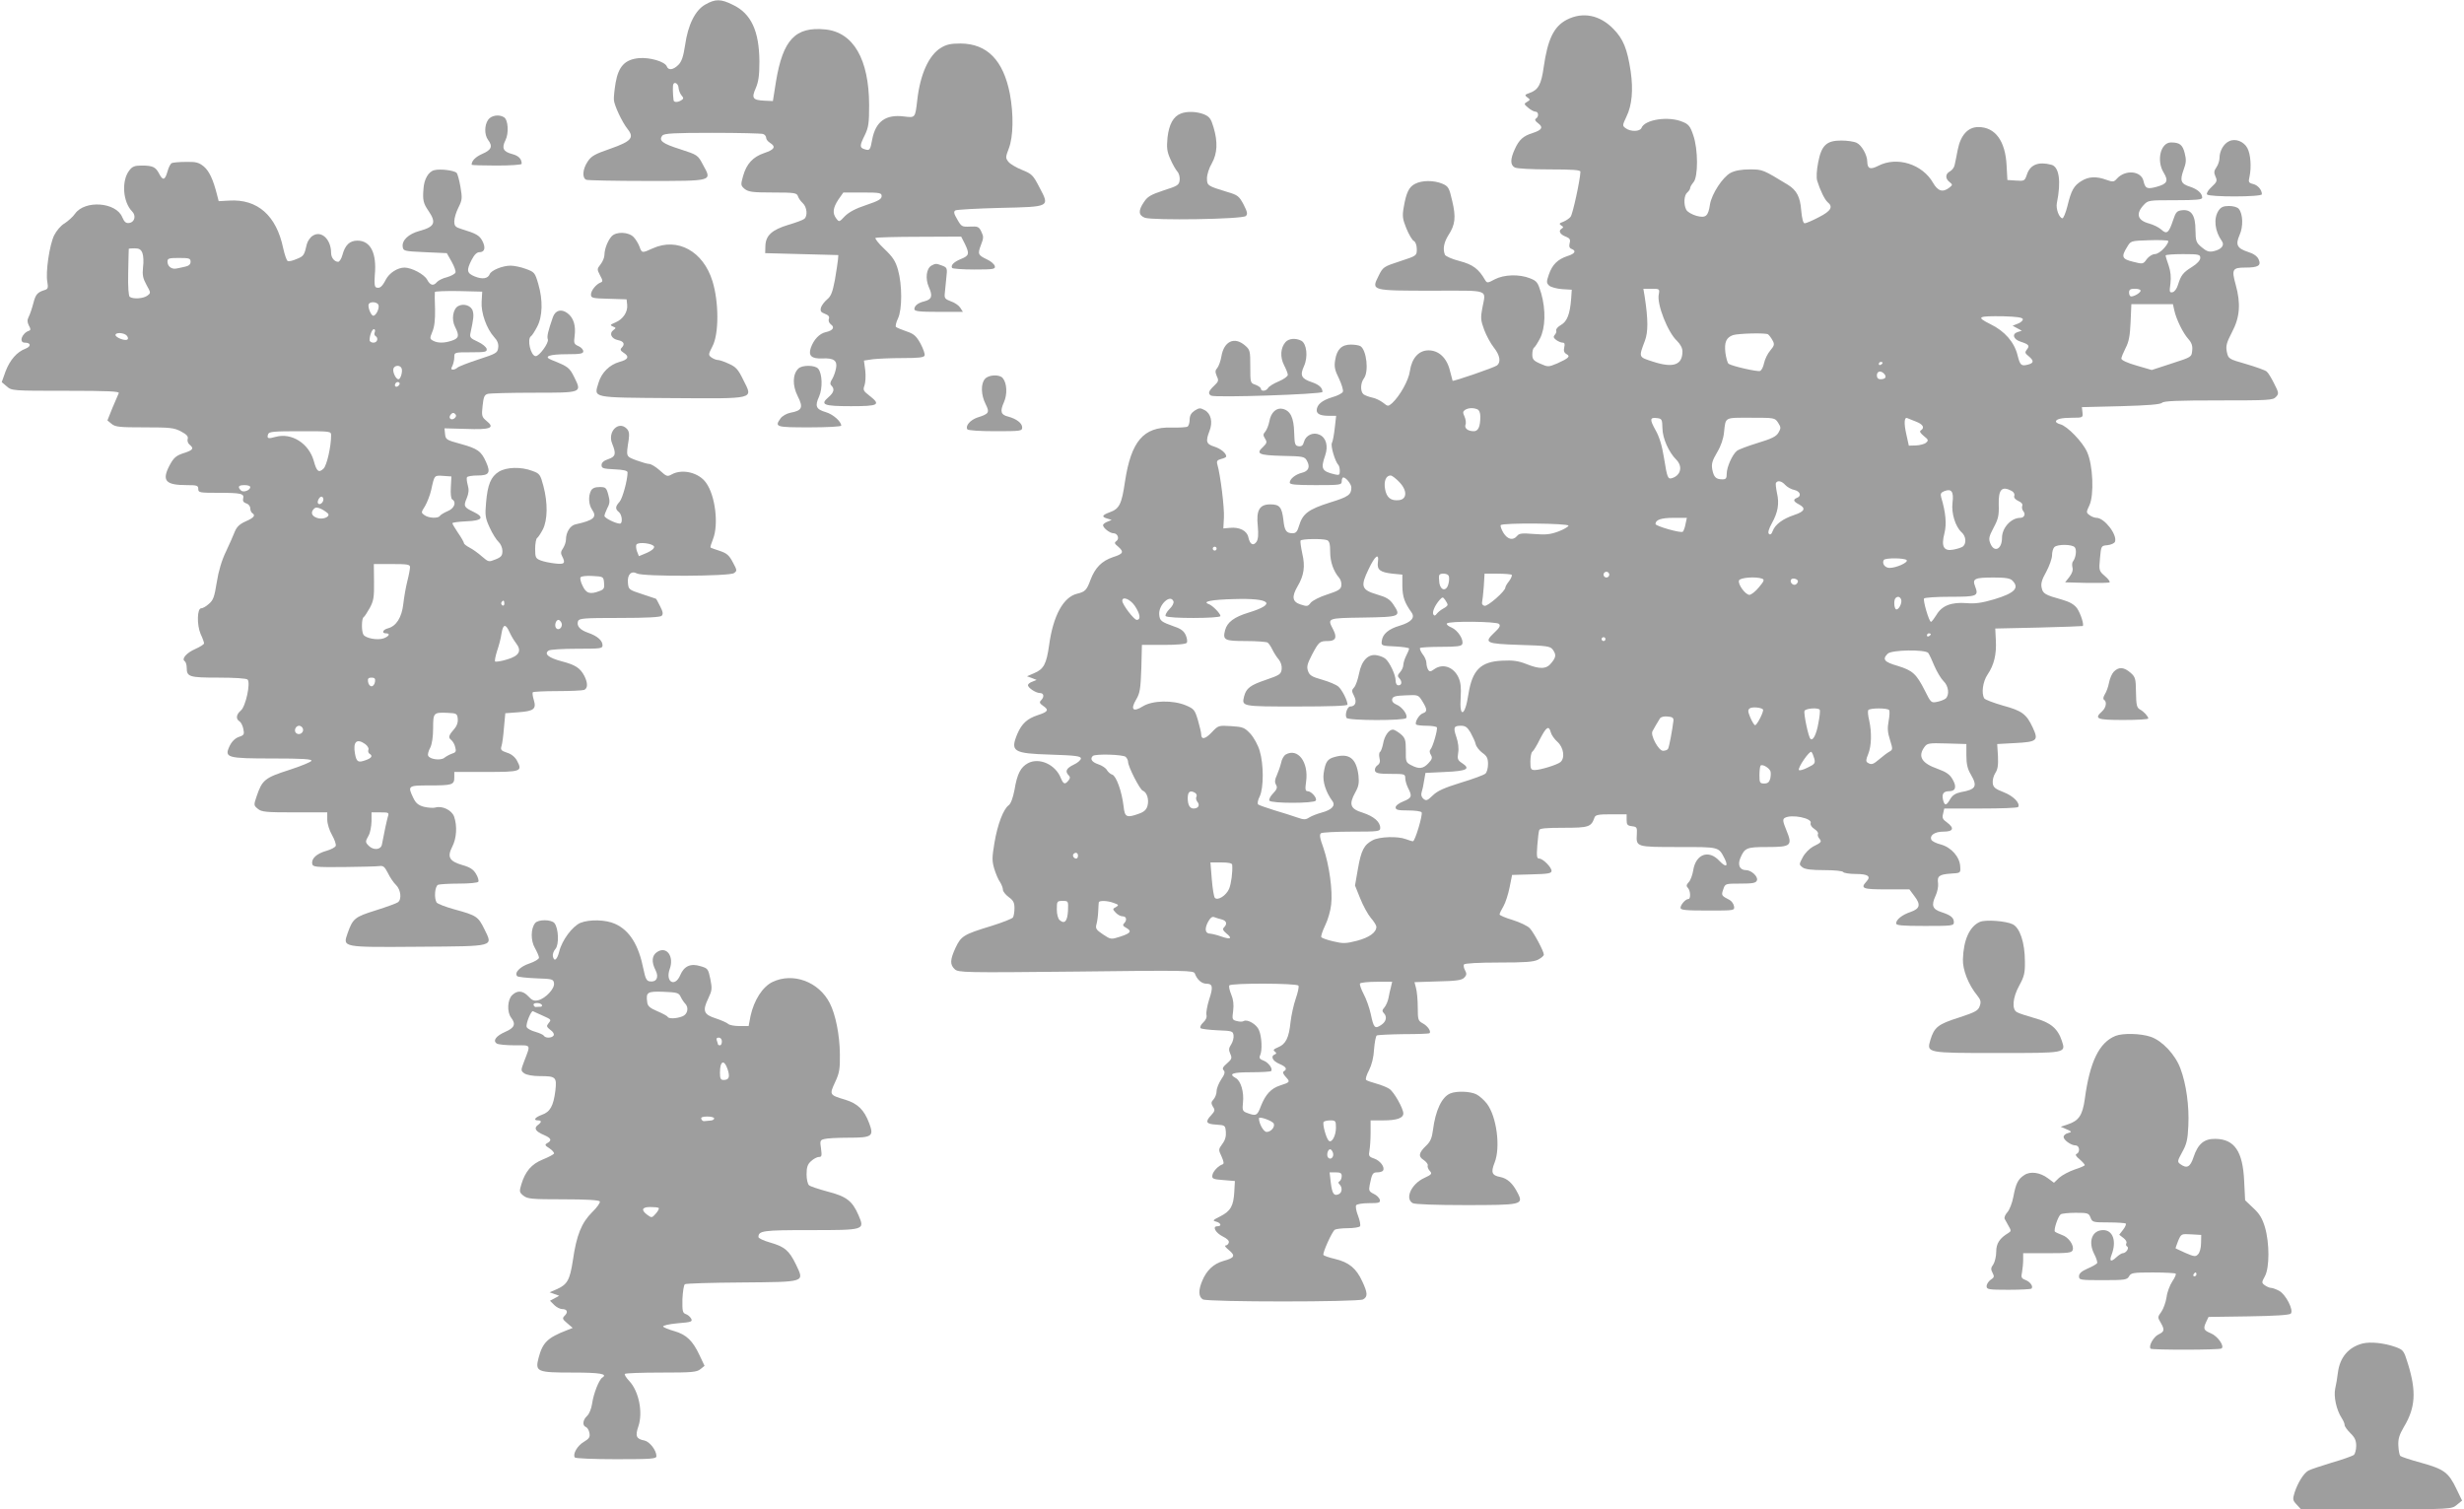 <?xml version="1.0" standalone="no"?>
<!DOCTYPE svg PUBLIC "-//W3C//DTD SVG 20010904//EN"
 "http://www.w3.org/TR/2001/REC-SVG-20010904/DTD/svg10.dtd">
<svg version="1.0" xmlns="http://www.w3.org/2000/svg"
 width="1280pt" height="784pt" viewBox="0 0 1280 784"
 preserveAspectRatio="xMidYMid meet">
<g transform="translate(0,784) scale(0.1,-0.1)"
fill="#9e9e9e" stroke="none">
<path d="M3665 7817 c-53 -29 -91 -105 -106 -211 -9 -60 -18 -86 -35 -103 -26
-26 -52 -30 -60 -8 -10 25 -88 48 -145 43 -73 -7 -106 -43 -121 -128 -6 -36
-10 -75 -9 -88 1 -28 43 -117 71 -152 36 -45 20 -64 -88 -102 -81 -28 -100
-38 -119 -67 -27 -40 -30 -86 -7 -95 9 -3 150 -6 314 -6 347 0 339 -2 293 82
-28 53 -28 53 -120 83 -92 29 -113 45 -92 71 9 11 61 14 259 14 137 0 255 -3
264 -6 9 -3 16 -12 16 -20 0 -8 9 -19 20 -26 32 -20 24 -35 -30 -53 -59 -20
-92 -56 -110 -120 -13 -46 -12 -49 9 -67 20 -15 41 -18 146 -18 112 0 124 -2
130 -19 3 -10 14 -26 25 -36 22 -20 27 -67 8 -82 -7 -6 -45 -20 -83 -31 -85
-26 -117 -55 -119 -109 l-1 -38 190 -5 190 -5 -2 -25 c-1 -14 -9 -61 -16 -105
-12 -62 -20 -84 -40 -100 -13 -11 -28 -30 -32 -42 -5 -19 -1 -25 20 -33 19 -7
25 -15 21 -26 -4 -10 1 -22 10 -29 22 -15 11 -32 -25 -40 -34 -7 -64 -39 -79
-82 -14 -41 4 -57 59 -55 60 3 80 -11 72 -51 -3 -17 -12 -43 -20 -56 -11 -17
-12 -26 -4 -34 18 -18 13 -36 -16 -61 -44 -38 -25 -46 118 -46 144 0 157 7 95
55 -31 24 -34 29 -25 53 5 14 7 49 4 77 l-7 52 47 7 c26 3 96 6 155 6 81 0
109 3 113 13 3 8 -7 35 -21 62 -23 41 -35 51 -74 64 -26 9 -50 19 -54 23 -3 4
1 24 11 44 22 47 22 174 0 252 -13 46 -27 67 -71 109 -30 28 -50 54 -46 57 5
3 107 6 227 6 l218 1 19 -37 c25 -52 23 -62 -19 -79 -39 -16 -55 -33 -47 -47
3 -4 55 -8 115 -8 100 0 110 2 107 17 -2 10 -20 26 -40 35 -48 23 -50 28 -32
76 14 35 14 44 2 68 -12 26 -18 29 -58 27 -43 -2 -46 0 -67 37 -18 30 -20 41
-10 47 6 4 111 10 231 13 264 6 260 4 205 108 -32 62 -39 69 -89 89 -30 12
-62 31 -71 42 -16 20 -16 24 2 71 23 61 25 176 5 283 -34 174 -118 260 -256
261 -52 0 -74 -5 -103 -23 -62 -38 -107 -137 -122 -271 -11 -94 -10 -92 -69
-85 -95 12 -147 -26 -165 -119 -10 -56 -13 -60 -40 -51 -26 8 -26 18 2 74 19
40 22 62 22 156 -1 238 -82 377 -227 392 -156 16 -221 -53 -257 -271 l-16
-101 -44 2 c-61 3 -68 13 -45 65 14 33 19 65 19 138 -1 159 -43 250 -138 295
-62 31 -91 31 -142 2z m-140 -434 c1 -11 7 -28 15 -38 12 -14 12 -18 -1 -26
-19 -12 -39 -11 -40 1 -4 32 -5 76 -1 83 7 15 27 0 27 -20z m1055 -562 c0 -15
-17 -25 -80 -46 -55 -18 -90 -37 -111 -58 -29 -31 -30 -31 -44 -13 -22 28 -18
56 10 99 l26 37 99 0 c92 0 100 -2 100 -19z"/>
<path d="M8140 7738 c-68 -35 -100 -101 -121 -248 -12 -87 -28 -117 -71 -132
-28 -10 -29 -12 -14 -24 16 -11 16 -13 -1 -23 -17 -10 -17 -12 6 -31 13 -11
29 -20 37 -20 17 0 19 -26 3 -36 -8 -5 -4 -13 11 -24 28 -21 21 -35 -28 -51
-49 -15 -71 -35 -93 -84 -24 -52 -24 -82 0 -95 11 -6 89 -10 180 -10 122 0
161 -3 161 -12 -1 -41 -40 -221 -51 -234 -7 -9 -24 -20 -38 -26 -21 -7 -23
-11 -11 -19 13 -8 13 -10 1 -18 -17 -11 -6 -30 25 -41 19 -8 23 -15 18 -33 -4
-17 -1 -26 10 -30 26 -10 18 -25 -21 -37 -51 -17 -79 -44 -97 -96 -13 -38 -13
-44 2 -58 10 -8 40 -16 67 -18 l50 -3 -3 -45 c-6 -81 -21 -120 -53 -138 -16
-9 -27 -22 -25 -28 3 -6 -1 -17 -7 -23 -9 -10 -7 -16 7 -27 11 -8 26 -14 34
-14 10 0 12 -7 8 -24 -4 -18 -1 -28 11 -35 23 -12 12 -22 -48 -49 -46 -19 -47
-19 -88 -1 -35 15 -41 23 -41 48 0 16 4 32 9 35 5 3 19 25 31 48 28 54 31 148
6 235 -17 56 -22 63 -57 77 -57 23 -136 20 -184 -5 -37 -20 -40 -20 -50 -4
-33 58 -64 81 -133 99 -39 10 -73 25 -76 33 -12 30 -5 64 18 101 36 55 40 94
20 178 -16 70 -20 76 -52 90 -44 18 -105 18 -141 -1 -32 -16 -46 -46 -59 -122
-8 -45 -6 -61 14 -110 13 -31 30 -61 39 -65 9 -5 15 -23 15 -43 0 -33 -1 -34
-87 -62 -86 -28 -89 -30 -112 -77 -38 -76 -38 -76 281 -76 304 0 277 10 258
-92 -9 -48 -8 -63 10 -111 11 -30 34 -72 50 -92 32 -40 38 -76 17 -93 -13 -11
-229 -85 -231 -80 -1 2 -7 26 -14 53 -16 66 -58 105 -111 105 -51 0 -87 -40
-97 -108 -6 -47 -52 -129 -92 -166 -21 -18 -22 -18 -47 2 -14 11 -40 24 -58
27 -18 4 -38 12 -44 17 -17 14 -16 58 2 82 27 35 14 148 -18 168 -7 4 -29 8
-49 8 -48 0 -73 -24 -82 -80 -6 -35 -2 -53 20 -97 14 -30 23 -60 20 -68 -3 -8
-28 -21 -57 -29 -52 -16 -78 -38 -79 -67 0 -20 20 -29 66 -29 l35 0 -7 -62
c-4 -35 -10 -70 -15 -79 -8 -15 17 -98 34 -115 4 -4 7 -18 7 -31 0 -20 -3 -23
-27 -17 -67 16 -73 29 -49 98 17 49 5 93 -30 108 -32 15 -71 -3 -80 -37 -5
-19 -12 -25 -28 -23 -19 3 -21 10 -23 71 -2 77 -19 113 -59 123 -33 8 -62 -18
-70 -65 -4 -20 -13 -43 -21 -53 -12 -13 -12 -20 -1 -37 11 -18 9 -23 -10 -42
-40 -36 -24 -44 100 -47 110 -2 116 -4 128 -27 17 -31 7 -53 -27 -61 -33 -8
-63 -32 -63 -51 0 -10 29 -13 135 -13 128 0 135 1 135 20 0 11 4 20 8 20 14 0
42 -35 42 -52 0 -38 -15 -49 -113 -79 -110 -35 -140 -57 -159 -121 -8 -28 -16
-38 -32 -38 -34 0 -43 12 -49 69 -8 67 -20 81 -68 81 -56 0 -74 -30 -65 -113
4 -46 2 -68 -7 -82 -17 -23 -34 -13 -42 24 -7 34 -46 54 -96 49 l-34 -3 3 56
c3 51 -18 221 -34 276 -5 18 -1 23 20 29 14 3 26 9 26 13 0 17 -28 40 -62 51
-42 13 -46 27 -25 81 18 46 8 90 -24 108 -24 13 -29 13 -53 -2 -18 -12 -26
-26 -26 -47 0 -16 -5 -32 -11 -36 -7 -4 -45 -6 -85 -5 -144 4 -208 -71 -240
-281 -17 -117 -29 -141 -79 -159 -41 -15 -44 -24 -12 -33 l22 -7 -22 -9 c-13
-5 -23 -13 -23 -18 0 -14 35 -42 54 -42 22 0 33 -29 15 -41 -11 -8 -10 -13 9
-28 32 -28 28 -38 -26 -55 -59 -20 -93 -55 -117 -118 -20 -54 -28 -62 -69 -72
-72 -17 -125 -114 -146 -267 -14 -99 -28 -125 -78 -146 l-37 -16 25 -9 25 -10
-22 -9 c-13 -4 -23 -13 -23 -18 0 -14 41 -41 62 -41 21 0 24 -20 6 -38 -10
-10 -7 -16 10 -28 32 -22 28 -31 -27 -49 -55 -18 -83 -44 -106 -97 -38 -92
-22 -102 174 -108 129 -4 156 -8 156 -20 0 -8 -17 -23 -37 -32 -39 -19 -47
-35 -26 -56 8 -8 8 -15 -2 -27 -18 -22 -26 -19 -40 15 -28 69 -111 106 -169
76 -39 -21 -57 -55 -71 -140 -8 -41 -19 -71 -30 -79 -27 -19 -58 -99 -74 -195
-13 -77 -13 -94 -1 -135 8 -26 21 -57 30 -69 8 -13 15 -30 15 -40 0 -9 14 -26
30 -38 24 -17 30 -29 30 -58 0 -20 -4 -42 -8 -48 -4 -6 -54 -26 -112 -44 -144
-44 -157 -52 -186 -113 -29 -63 -30 -88 -4 -112 19 -17 49 -18 630 -12 576 7
611 6 617 -10 11 -31 35 -53 60 -53 33 0 36 -17 14 -83 -10 -32 -16 -67 -14
-78 4 -13 -3 -28 -17 -41 -12 -11 -18 -24 -13 -29 4 -4 44 -9 88 -11 75 -3 80
-4 83 -26 2 -13 -4 -34 -12 -47 -13 -19 -14 -29 -5 -49 10 -22 8 -28 -17 -50
-22 -19 -26 -27 -17 -36 8 -9 5 -21 -13 -47 -13 -20 -24 -47 -24 -61 0 -14 -7
-33 -16 -43 -13 -14 -13 -20 -3 -38 12 -17 10 -23 -9 -44 -33 -35 -27 -46 26
-49 46 -3 47 -4 50 -37 2 -23 -3 -43 -18 -63 -21 -29 -21 -30 -4 -66 11 -25
13 -37 6 -40 -23 -7 -51 -37 -54 -57 -3 -18 4 -21 57 -25 l60 -5 -3 -55 c-4
-74 -19 -101 -72 -128 -40 -20 -43 -23 -22 -28 25 -7 30 -24 6 -24 -28 0 -10
-34 28 -53 24 -12 35 -23 31 -33 -3 -8 -10 -14 -17 -14 -6 -1 2 -11 18 -24 35
-29 30 -40 -28 -56 -51 -14 -88 -49 -110 -102 -22 -51 -20 -85 3 -98 27 -14
805 -14 832 0 25 14 24 34 -5 95 -30 66 -69 98 -140 115 -31 7 -59 17 -61 21
-6 9 45 122 59 131 6 4 37 8 68 8 31 0 60 5 63 10 4 6 -1 30 -10 54 -10 25
-14 49 -10 55 3 6 33 11 66 11 52 0 60 2 57 17 -2 10 -16 24 -31 31 -25 12
-27 18 -22 45 12 61 16 67 40 67 13 0 27 4 30 10 10 17 -15 51 -47 62 -27 9
-29 14 -24 41 3 16 6 58 6 93 l0 64 66 0 c70 0 104 12 104 36 0 26 -49 113
-73 128 -12 8 -42 20 -67 27 -25 7 -49 15 -53 19 -5 4 2 27 15 51 14 28 24 67
26 109 3 36 9 68 14 71 5 3 68 6 139 7 72 0 132 2 135 5 10 9 -10 38 -35 51
-24 13 -26 19 -26 83 0 37 -4 82 -9 100 l-8 31 121 4 c95 2 124 6 137 19 13
13 14 21 5 38 -7 12 -9 26 -6 31 4 6 78 10 181 10 137 0 181 3 204 15 17 9 30
20 30 26 0 17 -51 113 -73 137 -11 12 -51 31 -89 43 -37 11 -68 24 -68 29 0 5
9 24 20 42 11 19 25 63 32 98 l13 65 103 3 c83 2 102 5 102 18 0 19 -45 64
-64 64 -13 0 -14 12 -10 68 3 37 7 73 10 80 2 9 37 12 127 12 130 0 143 4 160
53 5 14 19 17 87 17 l80 0 0 -29 c0 -25 4 -30 28 -33 25 -3 27 -6 25 -42 -4
-66 -3 -66 217 -66 215 0 207 2 240 -62 20 -41 5 -45 -29 -9 -55 59 -122 34
-135 -50 -4 -24 -14 -52 -23 -61 -13 -14 -14 -21 -5 -30 14 -14 16 -58 3 -58
-15 0 -41 -30 -41 -46 0 -11 25 -14 141 -14 139 0 140 0 137 22 -2 12 -12 27
-23 33 -43 22 -44 24 -33 55 10 30 10 30 89 30 65 0 81 3 86 17 7 19 -29 53
-57 53 -32 0 -44 26 -30 61 23 55 33 59 139 59 126 0 134 7 101 87 -19 46 -20
57 -9 64 34 21 145 -1 135 -27 -3 -8 5 -21 19 -30 14 -9 22 -20 19 -26 -3 -5
0 -16 7 -24 14 -17 11 -20 -33 -42 -18 -10 -42 -34 -53 -55 -20 -38 -20 -38
-1 -53 14 -10 47 -14 112 -14 51 0 96 -4 99 -10 3 -5 33 -10 65 -10 64 0 81
-12 56 -39 -33 -36 -21 -41 103 -41 l120 0 26 -35 c34 -44 29 -65 -19 -82 -45
-15 -76 -40 -76 -60 0 -10 31 -13 150 -13 140 0 150 1 150 19 0 24 -16 37 -65
53 -47 15 -53 35 -30 85 9 19 15 48 13 64 -6 38 6 47 67 51 50 3 50 3 48 36
-2 50 -46 100 -100 115 -25 6 -48 18 -50 25 -10 23 18 42 63 42 52 0 58 18 18
48 -22 15 -26 24 -20 45 l6 27 190 0 c104 0 191 3 194 8 12 20 -26 58 -76 77
-44 17 -54 26 -56 47 -2 15 4 38 13 52 13 19 16 42 14 88 l-4 63 92 5 c116 6
124 13 93 80 -33 71 -56 88 -156 115 -48 14 -91 30 -96 37 -16 26 -8 87 17
124 34 50 47 105 43 178 l-3 61 225 5 c124 3 227 7 229 8 9 5 -11 66 -29 92
-15 20 -37 33 -78 45 -87 24 -100 31 -106 62 -5 21 1 43 24 83 16 30 30 69 30
86 0 16 5 35 12 42 16 16 93 15 106 -1 11 -13 6 -53 -9 -73 -5 -5 -6 -20 -3
-32 4 -13 -2 -31 -16 -49 l-22 -28 112 -3 c62 -1 115 0 119 3 3 4 -8 19 -25
33 -30 26 -31 29 -25 92 6 65 6 65 39 68 18 2 36 10 39 18 13 36 -55 124 -96
124 -9 0 -26 6 -36 14 -18 13 -18 15 -1 51 25 53 19 209 -12 277 -22 51 -103
135 -139 144 -13 3 -23 10 -23 14 0 13 29 20 86 20 54 0 55 1 52 28 l-3 27
202 5 c143 4 206 9 215 18 9 9 82 12 293 12 260 0 283 1 298 18 16 17 15 22
-9 69 -14 28 -31 57 -39 63 -8 7 -56 24 -107 39 -91 26 -92 27 -100 63 -6 31
-2 47 27 103 41 77 46 149 19 246 -22 79 -17 89 48 89 69 0 86 10 71 43 -7 16
-27 30 -54 38 -58 19 -67 37 -45 88 20 43 18 110 -4 136 -7 9 -29 15 -51 15
-29 0 -42 -6 -54 -24 -27 -41 -20 -106 17 -158 16 -22 -2 -44 -43 -53 -23 -5
-36 -1 -61 20 -30 25 -32 32 -33 90 0 76 -21 108 -69 103 -27 -3 -33 -9 -47
-51 -22 -67 -33 -76 -61 -50 -13 12 -42 26 -64 32 -60 16 -70 50 -29 95 24 26
25 26 165 26 109 0 140 3 140 13 0 23 -24 44 -63 57 -48 15 -54 31 -34 87 14
37 15 53 6 88 -11 43 -26 55 -71 55 -54 0 -77 -94 -38 -157 26 -43 18 -58 -35
-73 -51 -14 -61 -10 -70 30 -12 53 -95 60 -138 12 -16 -18 -21 -18 -55 -6 -52
19 -92 17 -129 -6 -39 -24 -53 -47 -73 -130 -9 -36 -21 -64 -26 -64 -17 2 -35
49 -29 79 23 113 12 188 -28 199 -67 18 -110 1 -127 -49 -12 -35 -13 -36 -57
-33 l-45 3 -4 73 c-6 130 -59 202 -147 202 -54 0 -92 -42 -107 -118 -6 -31
-13 -67 -16 -79 -2 -12 -13 -27 -24 -33 -25 -13 -26 -38 -2 -56 16 -13 16 -15
-2 -29 -34 -26 -59 -18 -84 25 -55 97 -187 139 -284 89 -43 -22 -57 -16 -58
22 0 34 -30 86 -55 97 -14 7 -50 12 -80 12 -77 0 -103 -25 -120 -114 -8 -40
-10 -79 -5 -95 15 -49 39 -98 54 -111 30 -24 18 -46 -45 -78 -34 -18 -67 -32
-74 -32 -8 0 -14 24 -18 66 -5 71 -24 106 -69 134 -130 79 -131 80 -198 80
-44 0 -77 -6 -100 -18 -41 -22 -98 -109 -107 -164 -9 -62 -22 -72 -71 -59 -23
7 -46 20 -52 31 -15 28 -12 76 5 90 8 7 15 17 15 23 0 6 8 19 17 30 25 27 25
172 -1 245 -15 45 -24 57 -55 69 -72 31 -197 13 -214 -32 -8 -19 -57 -20 -82
-1 -18 13 -17 15 4 60 29 59 36 140 22 236 -18 117 -38 167 -90 220 -70 72
-158 90 -241 48z m3103 -1186 c-15 -18 -37 -32 -49 -32 -13 0 -31 -12 -42 -26
-18 -26 -20 -27 -70 -14 -59 14 -64 26 -32 77 19 32 19 32 112 35 51 2 97 0
101 -3 4 -3 -5 -20 -20 -37z m187 -52 c0 -12 -16 -30 -42 -46 -48 -30 -58 -43
-74 -94 -6 -20 -18 -36 -28 -38 -16 -3 -17 2 -11 45 4 34 1 63 -9 93 -9 25
-16 48 -16 53 0 4 41 7 90 7 83 0 90 -2 90 -20z m-2813 -189 c-11 -51 47 -198
95 -242 17 -17 28 -37 28 -54 0 -71 -47 -88 -152 -54 -77 25 -76 21 -43 109
17 45 17 111 -1 228 l-7 42 43 0 c41 0 42 -1 37 -29z m2503 19 c0 -10 -32 -30
-49 -30 -6 0 -11 9 -11 20 0 16 7 20 30 20 17 0 30 -4 30 -10z m175 -102 c10
-46 45 -118 73 -149 17 -19 23 -36 20 -60 -3 -34 -4 -34 -106 -67 l-104 -34
-79 23 c-46 13 -79 28 -79 36 0 7 10 31 22 55 17 32 23 64 26 135 l4 93 108 0
108 0 7 -32z m-787 -45 c2 -7 -9 -18 -25 -24 l-28 -11 24 -13 24 -13 -22 -7
c-31 -10 -22 -38 16 -50 43 -14 48 -21 32 -41 -11 -14 -10 -19 9 -34 29 -24
28 -36 -3 -44 -35 -9 -41 -4 -54 48 -17 69 -67 126 -141 162 -76 38 -68 43 69
41 65 -2 96 -6 99 -14z m-1323 -80 c6 -5 16 -18 23 -31 11 -20 10 -27 -12 -53
-14 -16 -28 -46 -32 -65 -4 -20 -13 -38 -21 -41 -13 -5 -142 24 -163 37 -6 4
-13 30 -17 58 -6 54 4 78 39 91 26 9 172 13 183 4z m595 -147 c0 -3 -4 -8 -10
-11 -5 -3 -10 -1 -10 4 0 6 5 11 10 11 6 0 10 -2 10 -4z m9 -59 c13 -16 5 -27
-21 -27 -11 0 -18 7 -18 20 0 23 22 27 39 7z m-2115 -183 c10 -4 16 -18 16
-38 0 -53 -11 -76 -34 -76 -31 0 -50 16 -43 34 4 9 1 28 -5 42 -10 21 -9 27 3
35 16 10 41 12 63 3z m962 -99 c1 -53 33 -124 72 -163 34 -34 24 -80 -20 -95
-24 -8 -27 -1 -44 105 -10 63 -24 109 -44 144 -31 56 -30 67 9 62 24 -3 26 -7
27 -53z m601 29 c15 -23 15 -29 2 -51 -11 -20 -35 -32 -108 -54 -52 -16 -100
-34 -108 -41 -24 -19 -53 -85 -53 -118 0 -25 -4 -30 -22 -30 -34 0 -45 11 -53
51 -5 29 -1 45 25 89 20 33 33 72 36 104 9 81 0 76 138 76 124 0 126 0 143
-26z m716 6 c37 -14 47 -32 25 -46 -8 -5 -2 -14 16 -29 24 -19 25 -23 11 -35
-8 -7 -32 -13 -52 -14 l-37 -1 -13 59 c-13 57 -11 91 5 84 4 -2 24 -10 45 -18z
m-2684 -314 c42 -43 41 -89 -1 -94 -43 -5 -65 13 -73 58 -7 41 5 70 29 70 7 0
27 -15 45 -34z m2005 -15 c10 -11 31 -23 47 -26 31 -7 39 -32 14 -41 -22 -9
-19 -19 10 -34 38 -20 30 -37 -24 -55 -60 -20 -99 -49 -112 -83 -6 -17 -13
-22 -20 -15 -6 6 -1 25 15 54 32 57 40 103 27 158 -5 25 -8 49 -5 53 9 14 30
9 48 -11z m869 -92 c-7 -55 15 -125 47 -154 23 -20 26 -57 8 -73 -7 -6 -29
-13 -50 -17 -51 -10 -65 16 -47 85 12 48 7 107 -17 187 -5 18 -1 25 17 32 37
14 49 -3 42 -60z m307 61 c11 -6 17 -17 14 -25 -4 -9 4 -19 20 -27 17 -7 25
-17 21 -26 -3 -8 0 -21 6 -28 13 -15 4 -34 -16 -34 -48 0 -95 -52 -95 -104 0
-60 -41 -79 -61 -28 -9 23 -7 35 17 80 24 45 29 63 27 120 -2 80 16 99 67 72z
m-1694 -172 c-3 -18 -10 -36 -14 -40 -9 -9 -142 29 -142 40 0 22 30 32 93 32
l70 0 -7 -32z m-608 -9 c-2 -6 -26 -20 -53 -30 -40 -15 -65 -18 -125 -13 -63
5 -78 4 -89 -10 -21 -25 -49 -19 -71 16 -10 17 -17 35 -14 40 8 13 356 10 352
-3z m-1254 -75 c12 -5 16 -20 16 -61 0 -52 17 -100 47 -135 8 -9 13 -27 11
-40 -2 -19 -15 -27 -73 -46 -39 -12 -77 -32 -86 -43 -15 -20 -19 -20 -53 -9
-43 14 -47 40 -15 95 33 56 40 103 24 170 -7 33 -11 63 -9 67 6 9 115 11 138
2z m-574 -44 c0 -5 -4 -10 -10 -10 -5 0 -10 5 -10 10 0 6 5 10 10 10 6 0 10
-4 10 -10z m838 -70 c-6 -40 12 -53 76 -60 l51 -5 0 -60 c1 -56 11 -85 48
-137 19 -27 -2 -50 -61 -68 -59 -17 -90 -44 -94 -80 -3 -24 -1 -25 70 -28 39
-2 72 -7 72 -11 0 -5 -7 -22 -15 -37 -8 -16 -15 -38 -15 -48 0 -11 -8 -28 -17
-38 -13 -14 -14 -21 -5 -30 17 -17 15 -38 -3 -38 -9 0 -15 9 -15 25 0 29 -31
95 -53 113 -8 7 -27 15 -44 18 -45 9 -80 -27 -93 -95 -6 -30 -17 -62 -25 -71
-14 -15 -14 -20 -1 -45 16 -31 7 -55 -20 -55 -15 0 -29 -43 -19 -59 8 -15 301
-15 310 -1 10 16 -22 59 -51 70 -16 7 -24 16 -22 28 3 14 16 18 70 20 65 3 66
3 87 -31 26 -42 26 -54 3 -62 -20 -6 -45 -49 -35 -59 4 -3 28 -6 54 -6 26 0
50 -4 53 -8 6 -10 -21 -103 -33 -115 -6 -6 -5 -17 2 -28 9 -15 7 -23 -13 -44
-27 -29 -49 -31 -89 -10 -27 14 -29 18 -28 76 0 56 -3 65 -27 86 -15 12 -33
23 -40 23 -21 0 -44 -32 -51 -73 -4 -20 -11 -40 -16 -43 -5 -3 -6 -17 -3 -31
5 -19 2 -30 -11 -39 -10 -7 -15 -20 -12 -29 5 -12 23 -15 82 -15 71 0 75 -1
75 -22 0 -13 7 -36 15 -52 22 -42 19 -51 -25 -69 -23 -9 -40 -22 -40 -31 0
-13 12 -16 64 -16 36 0 68 -4 71 -10 7 -12 -34 -150 -45 -150 -5 0 -21 5 -37
11 -42 16 -135 13 -171 -5 -46 -24 -61 -52 -78 -150 l-15 -86 27 -67 c15 -38
40 -83 55 -101 16 -18 29 -39 29 -46 0 -30 -37 -56 -101 -73 -58 -15 -73 -15
-123 -3 -31 7 -59 17 -62 22 -3 4 6 32 20 61 14 28 28 77 31 107 9 72 -10 207
-40 295 -19 52 -22 71 -12 77 7 4 78 8 160 8 137 0 147 1 147 19 0 32 -33 60
-90 79 -66 20 -74 43 -40 105 18 32 21 49 17 89 -11 88 -48 117 -123 96 -38
-10 -49 -25 -58 -86 -6 -42 11 -96 46 -144 17 -23 -4 -45 -56 -59 -22 -6 -51
-17 -64 -25 -20 -13 -28 -13 -65 0 -23 8 -76 25 -117 37 -41 13 -79 26 -84 30
-5 5 -2 23 8 42 21 45 21 166 0 236 -8 29 -30 69 -48 89 -31 33 -39 36 -100
40 -66 4 -67 4 -101 -32 -34 -36 -55 -40 -55 -10 0 8 -8 41 -17 73 -16 53 -20
59 -63 77 -67 28 -173 26 -223 -5 -51 -32 -66 -17 -35 35 20 34 23 55 27 162
l3 122 113 0 c70 0 116 4 120 11 4 5 2 23 -5 39 -9 21 -25 34 -59 45 -70 25
-76 30 -79 62 -5 50 58 110 74 69 3 -8 -6 -26 -21 -40 -14 -14 -23 -31 -20
-36 9 -14 285 -13 285 0 0 13 -41 55 -61 62 -36 13 14 23 131 26 191 6 224
-25 77 -70 -76 -23 -112 -50 -123 -92 -13 -51 -3 -56 108 -56 57 0 108 -4 113
-8 6 -4 17 -20 25 -37 8 -16 23 -40 33 -51 11 -14 17 -33 15 -50 -3 -26 -10
-31 -83 -56 -80 -27 -101 -43 -112 -85 -13 -53 -15 -53 272 -53 175 0 265 3
265 10 0 21 -28 76 -47 93 -11 10 -49 26 -84 36 -53 15 -66 22 -74 45 -8 23
-4 37 20 84 36 68 40 72 83 72 40 0 49 18 28 59 -32 61 -33 60 156 63 193 3
198 5 156 68 -18 27 -36 38 -85 52 -81 24 -87 42 -43 132 33 70 55 86 48 36z
m2747 10 c8 -12 -54 -40 -89 -40 -24 0 -41 23 -30 41 7 12 111 11 119 -1z
m-1545 -75 c0 -8 -7 -15 -15 -15 -8 0 -15 7 -15 15 0 8 7 15 15 15 8 0 15 -7
15 -15z m-835 -5 c4 -6 4 -24 0 -40 -9 -43 -41 -41 -48 3 -2 17 -3 35 0 40 6
11 41 9 48 -3z m328 4 c3 -4 -3 -18 -13 -32 -11 -13 -20 -29 -20 -34 0 -19
-92 -99 -108 -95 -10 2 -15 10 -13 18 2 8 6 44 9 82 l4 67 67 0 c37 0 71 -3
74 -6z m1301 -20 c13 -5 10 -13 -17 -45 -17 -21 -40 -39 -49 -39 -21 0 -62 56
-54 75 6 15 88 21 120 9z m186 -14 c0 -5 -5 -12 -11 -16 -14 -8 -33 11 -25 25
7 11 36 4 36 -9z m1114 4 c38 -38 12 -65 -94 -97 -65 -19 -99 -24 -145 -20
-78 6 -128 -13 -156 -62 -12 -19 -24 -35 -28 -35 -10 0 -42 110 -36 121 4 5
65 9 136 9 141 0 149 3 129 55 -15 39 -2 45 97 45 61 0 86 -4 97 -16z m-2934
-126 c0 -4 -10 -13 -22 -19 -13 -7 -28 -19 -34 -27 -8 -11 -13 -12 -18 -4 -7
12 7 46 32 75 16 17 17 17 29 1 7 -10 13 -21 13 -26z m2356 28 c7 -18 -14 -58
-27 -51 -10 7 -12 48 -2 58 11 11 23 8 29 -7z m-3981 -33 c28 -42 33 -73 10
-73 -14 0 -75 80 -75 99 0 25 41 9 65 -26z m1892 -94 c9 -9 3 -20 -24 -45 -56
-53 -46 -58 131 -64 141 -4 159 -7 172 -24 19 -27 18 -39 -7 -70 -25 -32 -59
-34 -131 -5 -41 16 -69 20 -125 17 -112 -5 -155 -49 -175 -175 -17 -115 -48
-126 -40 -15 3 52 0 78 -12 104 -26 54 -81 73 -125 42 -19 -14 -25 -14 -32 -3
-5 8 -9 24 -9 35 0 12 -9 33 -20 46 -10 14 -16 28 -13 32 3 3 53 6 110 6 80 0
105 3 109 14 9 23 -23 72 -55 86 -17 7 -28 16 -25 21 8 14 258 11 271 -2z
m2243 -53 c0 -3 -4 -8 -10 -11 -5 -3 -10 -1 -10 4 0 6 5 11 10 11 6 0 10 -2
10 -4z m-1690 -26 c0 -5 -4 -10 -10 -10 -5 0 -10 5 -10 10 0 6 5 10 10 10 6 0
10 -4 10 -10z m1677 -72 c5 -7 20 -38 32 -68 13 -30 34 -65 47 -78 27 -25 32
-73 11 -91 -8 -6 -28 -14 -45 -17 -29 -6 -32 -4 -62 57 -45 89 -64 106 -142
130 -70 20 -81 34 -52 63 20 21 196 23 211 4z m-859 -293 c8 -7 -32 -85 -41
-82 -5 1 -16 20 -25 41 -13 32 -13 39 -1 47 12 8 58 4 67 -6z m295 -2 c3 -5 0
-36 -7 -70 -10 -59 -29 -94 -41 -81 -11 10 -36 131 -31 145 6 14 72 18 79 6z
m361 -2 c3 -5 2 -30 -3 -57 -7 -36 -5 -60 7 -97 15 -48 15 -51 -2 -61 -11 -6
-34 -23 -51 -38 -35 -30 -43 -32 -63 -20 -10 7 -9 16 3 45 17 42 19 112 5 175
-6 24 -8 47 -5 53 8 12 102 12 109 0z m-1121 -56 c-6 -49 -22 -136 -28 -145
-3 -6 -15 -10 -26 -10 -23 0 -66 80 -55 101 7 14 25 44 39 67 5 8 22 12 40 10
25 -2 32 -7 30 -23z m-1054 -60 c11 -20 24 -47 27 -61 3 -13 19 -33 35 -45 23
-16 29 -28 29 -58 0 -21 -6 -44 -14 -50 -8 -7 -65 -28 -128 -47 -84 -26 -121
-42 -145 -66 -28 -27 -34 -29 -48 -18 -11 9 -14 21 -10 34 4 12 10 39 13 61
l7 40 104 5 c112 5 132 16 86 46 -23 15 -25 22 -20 54 4 22 0 53 -9 80 -18 52
-14 60 24 60 22 0 33 -8 49 -35z m417 1 c3 -13 19 -36 35 -50 32 -29 40 -84
15 -105 -17 -14 -104 -41 -133 -41 -20 0 -23 5 -23 44 0 25 5 48 10 51 6 4 24
33 40 66 33 64 46 72 56 35z m2159 -121 c0 -44 6 -70 23 -98 36 -62 27 -78
-52 -92 -28 -6 -43 -16 -55 -36 -20 -35 -29 -36 -37 -5 -8 32 2 46 32 46 33 0
40 23 17 62 -14 25 -33 38 -77 54 -83 29 -104 64 -70 112 15 21 21 23 117 20
l102 -3 0 -60z m-790 -16 c6 -23 2 -29 -34 -46 -23 -12 -43 -17 -46 -13 -7 12
56 103 65 94 5 -5 11 -21 15 -35z m-3577 9 c7 -7 12 -18 12 -25 0 -25 61 -144
76 -150 22 -8 34 -46 25 -79 -5 -19 -17 -31 -42 -40 -66 -24 -76 -20 -82 36
-9 78 -38 159 -59 166 -10 3 -22 14 -28 24 -5 10 -26 24 -45 30 -33 11 -44 28
-28 43 12 12 158 8 171 -5z m3349 -74 c3 -8 2 -25 -1 -39 -5 -18 -13 -25 -31
-25 -23 0 -25 4 -25 43 0 24 3 47 6 50 9 9 44 -11 51 -29z m-2988 -113 c7 -5
10 -14 6 -20 -4 -7 -1 -18 5 -26 15 -18 5 -35 -20 -35 -19 0 -30 19 -30 54 0
34 13 43 39 27z m-609 -326 c0 -8 -4 -15 -9 -15 -13 0 -22 16 -14 24 11 11 23
6 23 -9z m801 -47 c3 -39 -5 -97 -16 -125 -15 -35 -59 -63 -74 -47 -5 5 -12
48 -16 97 l-7 87 56 0 c38 0 56 -4 57 -12z m-853 -239 c-3 -54 -17 -71 -43
-49 -9 8 -15 30 -15 56 0 42 1 44 30 44 30 0 30 0 28 -51z m239 40 c25 -9 26
-11 10 -21 -18 -9 -18 -11 -1 -29 9 -10 25 -19 36 -19 20 0 24 -20 7 -37 -8
-8 -5 -14 10 -22 32 -18 26 -28 -28 -46 -50 -16 -50 -16 -91 11 -36 24 -40 31
-34 53 4 14 8 44 9 66 1 22 2 43 3 48 3 10 46 9 79 -4z m559 -85 c26 -7 31
-23 12 -42 -8 -8 -5 -16 13 -31 33 -26 22 -33 -26 -16 -22 8 -48 14 -58 15
-26 0 -31 24 -12 60 11 21 21 30 32 26 8 -3 26 -9 39 -12z m880 -350 c-4 -15
-10 -40 -13 -58 -3 -17 -13 -39 -21 -49 -12 -13 -13 -20 -4 -29 19 -19 14 -45
-14 -63 -32 -21 -38 -15 -53 57 -7 32 -23 78 -37 104 -13 25 -22 50 -19 55 4
5 42 9 87 9 l80 0 -6 -26z m-481 6 c4 -6 -3 -36 -14 -68 -11 -32 -23 -87 -27
-122 -8 -81 -25 -114 -64 -130 -24 -10 -28 -15 -18 -22 10 -8 10 -11 1 -15
-24 -9 -13 -34 22 -49 36 -15 44 -28 24 -39 -7 -5 -3 -15 11 -30 23 -25 22
-27 -31 -44 -46 -15 -75 -46 -99 -107 -19 -51 -25 -53 -75 -34 -20 8 -22 14
-18 53 6 54 -11 113 -38 127 -39 22 -17 30 79 30 54 0 102 3 105 6 11 11 -13
45 -40 55 -19 7 -23 13 -17 27 12 24 9 97 -6 131 -12 30 -60 58 -79 47 -6 -4
-22 -4 -36 0 -24 6 -25 9 -19 53 4 32 1 59 -10 85 -9 21 -13 42 -10 47 8 13
351 12 359 -1z m-128 -717 c7 -18 -15 -43 -37 -43 -16 0 -40 43 -40 71 0 12
72 -14 77 -28z m323 -21 c0 -43 -23 -83 -38 -67 -13 13 -33 86 -26 97 3 4 18
8 35 8 27 0 29 -3 29 -38z m-16 -129 c8 -21 -10 -41 -24 -27 -11 11 -3 44 10
44 4 0 11 -8 14 -17z m46 -122 c0 -11 -5 -23 -11 -27 -8 -4 -8 -9 0 -17 16
-16 13 -44 -6 -51 -24 -10 -33 4 -40 62 l-6 52 32 0 c24 0 31 -4 31 -19z"/>
<path d="M6678 3920 c-9 -6 -20 -25 -23 -43 -4 -17 -14 -46 -22 -64 -11 -23
-12 -37 -4 -50 8 -14 4 -24 -16 -45 -14 -14 -22 -31 -19 -37 9 -15 232 -15
241 0 9 13 -23 49 -42 49 -12 0 -14 10 -8 50 14 101 -43 177 -107 140z"/>
<path d="M6134 7250 c-39 -15 -61 -56 -69 -124 -5 -54 -3 -73 15 -113 11 -26
28 -55 36 -64 9 -10 14 -30 12 -45 -3 -25 -10 -30 -83 -53 -66 -22 -84 -32
-102 -60 -31 -45 -29 -69 4 -82 41 -15 508 -8 525 9 10 10 8 21 -12 60 -23 43
-30 49 -85 65 -102 31 -105 33 -105 71 0 19 11 54 25 77 29 52 32 111 9 188
-13 44 -21 55 -49 67 -38 15 -89 17 -121 4z"/>
<path d="M2536 7218 c-20 -28 -20 -78 -1 -104 26 -34 18 -53 -29 -73 -36 -16
-56 -36 -56 -57 0 -2 59 -4 130 -4 72 0 130 4 130 9 0 26 -16 42 -50 51 -46
12 -55 31 -34 72 18 36 14 106 -8 119 -25 16 -66 10 -82 -13z"/>
<path d="M11579 7106 c-28 -13 -49 -51 -49 -86 0 -14 -7 -36 -16 -49 -13 -18
-14 -28 -5 -48 10 -22 8 -28 -20 -54 -17 -15 -28 -33 -24 -39 9 -14 285 -14
285 1 0 23 -21 47 -45 53 -24 6 -26 10 -19 39 10 48 6 115 -11 147 -18 35 -63
53 -96 36z"/>
<path d="M893 6993 c-7 -2 -17 -22 -23 -44 -13 -46 -24 -49 -44 -10 -18 34
-33 41 -91 41 -35 0 -48 -5 -63 -25 -42 -53 -34 -164 14 -213 22 -21 14 -56
-14 -60 -17 -3 -26 4 -37 30 -32 78 -194 90 -245 18 -11 -16 -36 -38 -54 -50
-20 -11 -43 -39 -55 -63 -24 -50 -45 -192 -35 -242 5 -29 3 -36 -12 -41 -40
-12 -49 -23 -61 -70 -7 -27 -18 -59 -24 -70 -8 -16 -8 -27 1 -45 10 -17 10
-24 1 -27 -37 -12 -55 -62 -22 -62 32 0 34 -19 4 -31 -45 -17 -81 -58 -104
-118 l-20 -56 26 -22 c26 -23 30 -23 307 -23 220 0 279 -3 275 -12 -3 -7 -18
-42 -33 -77 l-26 -65 22 -18 c19 -16 42 -18 171 -18 132 0 153 -2 189 -21 30
-16 39 -26 35 -39 -3 -9 1 -23 10 -30 23 -19 18 -27 -22 -41 -49 -15 -60 -25
-84 -70 -39 -77 -18 -99 92 -99 52 0 59 -2 59 -20 0 -19 7 -20 104 -20 119 0
136 -4 129 -30 -3 -12 2 -20 16 -25 12 -3 21 -15 21 -25 0 -10 5 -22 10 -25
19 -12 10 -24 -33 -43 -32 -14 -47 -29 -57 -53 -7 -19 -28 -65 -46 -104 -22
-45 -39 -102 -48 -160 -12 -75 -18 -93 -41 -112 -14 -13 -32 -23 -40 -23 -21
0 -23 -86 -3 -133 10 -21 18 -43 18 -49 0 -5 -20 -18 -45 -29 -46 -20 -74 -52
-55 -64 5 -3 10 -19 10 -34 0 -47 13 -51 165 -51 84 0 145 -4 151 -10 17 -17
-10 -141 -35 -161 -24 -20 -27 -44 -7 -56 7 -4 17 -22 20 -39 6 -29 4 -33 -23
-42 -20 -7 -37 -24 -48 -47 -29 -61 -15 -65 225 -65 150 0 203 -3 200 -12 -2
-6 -55 -28 -117 -48 -125 -40 -139 -52 -167 -134 -17 -49 -16 -50 6 -68 19
-16 43 -18 191 -18 l169 0 0 -37 c0 -22 11 -57 25 -81 13 -23 22 -49 19 -56
-3 -8 -25 -19 -49 -26 -50 -14 -78 -40 -73 -67 3 -17 16 -18 163 -17 88 1 171
3 185 5 21 3 28 -3 45 -36 11 -23 30 -51 43 -63 24 -24 30 -74 9 -89 -6 -5
-58 -24 -115 -42 -109 -34 -119 -42 -146 -118 -26 -75 -32 -74 369 -71 403 3
386 -1 341 92 -32 65 -41 71 -155 102 -47 13 -88 29 -93 36 -14 23 -9 85 8 92
9 3 58 6 109 6 52 0 97 4 100 10 3 5 -2 24 -12 40 -13 23 -31 35 -70 46 -69
20 -81 42 -54 95 23 44 27 108 10 157 -12 34 -63 58 -98 47 -11 -3 -37 -1 -59
4 -29 8 -42 19 -55 46 -30 63 -28 65 82 65 120 0 131 3 131 41 l0 29 165 0
c183 0 190 3 161 58 -10 19 -29 35 -52 42 -30 10 -35 15 -29 34 4 11 10 55 13
96 l7 75 67 5 c82 6 95 17 81 64 -6 19 -8 37 -5 40 3 3 60 6 128 6 67 0 129 3
138 6 20 8 20 36 2 72 -22 42 -46 58 -119 77 -68 18 -93 39 -66 56 8 5 74 9
147 9 122 0 132 1 132 18 0 25 -28 49 -75 65 -43 15 -61 36 -52 61 6 14 31 16
215 16 143 0 212 4 219 11 9 9 7 21 -8 50 -11 22 -20 39 -22 39 -1 0 -33 11
-72 24 -68 22 -70 24 -73 58 -4 43 17 65 47 49 30 -17 482 -15 504 2 17 12 16
15 -6 56 -19 36 -31 47 -67 59 -25 8 -47 16 -49 18 -2 2 4 21 13 44 30 75 12
226 -36 292 -37 53 -123 74 -178 44 -23 -13 -27 -12 -62 20 -21 19 -46 34 -56
34 -9 0 -39 9 -67 19 -54 21 -53 17 -39 107 4 31 2 45 -11 58 -43 42 -100 -18
-75 -78 22 -54 18 -68 -20 -81 -24 -8 -35 -18 -35 -31 0 -17 9 -19 68 -22 46
-2 67 -7 67 -16 0 -40 -26 -134 -41 -152 -23 -25 -24 -38 -4 -54 17 -14 21
-60 5 -60 -21 0 -80 29 -80 40 0 6 7 24 15 41 13 23 14 37 5 69 -10 37 -14 40
-45 40 -24 0 -38 -6 -45 -19 -15 -29 -12 -73 6 -99 27 -39 8 -55 -87 -76 -27
-6 -49 -41 -49 -79 0 -13 -7 -32 -15 -45 -12 -16 -13 -27 -5 -41 19 -37 13
-44 -37 -38 -27 3 -60 10 -75 16 -25 10 -28 15 -28 60 0 27 5 53 10 56 6 4 19
24 30 45 25 49 26 138 3 225 -16 60 -19 65 -58 79 -58 22 -133 20 -173 -4 -42
-26 -59 -67 -67 -161 -6 -66 -4 -80 19 -130 14 -31 35 -64 46 -74 11 -10 20
-31 20 -47 0 -24 -6 -32 -36 -44 -35 -14 -36 -14 -70 15 -19 17 -48 38 -64 46
-17 9 -30 19 -30 24 0 4 -13 28 -30 52 -16 24 -30 47 -30 51 0 4 33 8 73 10
84 3 96 21 35 50 -48 23 -51 29 -33 71 10 25 12 43 5 67 -5 18 -7 37 -4 41 3
5 28 9 55 9 60 0 69 14 44 70 -25 56 -44 70 -132 94 -74 20 -78 23 -81 51 l-3
30 111 -3 c128 -5 153 5 108 41 -25 21 -27 26 -21 79 5 46 9 57 27 62 11 3
118 6 237 6 254 0 252 -1 213 79 -26 52 -31 56 -118 91 -46 18 -14 30 82 30
67 0 82 3 82 15 0 9 -11 21 -25 27 -23 10 -25 16 -20 52 7 54 -5 95 -37 119
-32 24 -63 16 -76 -21 -25 -72 -32 -101 -26 -115 6 -18 -44 -87 -63 -87 -26 0
-47 90 -24 104 5 3 19 25 31 48 29 54 31 139 6 224 -17 58 -20 61 -64 77 -26
10 -62 17 -80 17 -41 0 -100 -24 -108 -44 -9 -24 -39 -28 -78 -12 -41 17 -44
31 -16 86 14 27 27 40 41 40 27 0 33 23 15 58 -15 29 -32 39 -108 62 -33 10
-38 16 -38 41 0 16 10 49 22 72 19 38 20 48 10 106 -6 35 -15 68 -20 73 -13
13 -85 22 -116 14 -30 -7 -53 -47 -56 -96 -5 -59 -1 -76 25 -114 43 -63 34
-84 -47 -106 -55 -15 -91 -48 -86 -82 3 -22 7 -23 116 -28 l113 -5 25 -44 c14
-25 23 -50 20 -57 -3 -7 -23 -18 -44 -24 -22 -5 -45 -17 -52 -25 -18 -22 -35
-18 -51 12 -15 28 -79 62 -117 63 -37 0 -80 -28 -98 -63 -19 -37 -32 -47 -50
-40 -8 3 -10 21 -7 63 11 115 -22 180 -90 180 -40 0 -64 -22 -78 -74 -5 -20
-16 -36 -22 -36 -20 0 -37 22 -37 46 0 71 -51 119 -96 89 -13 -8 -26 -28 -30
-43 -13 -57 -16 -63 -52 -77 -20 -9 -41 -14 -47 -11 -6 2 -16 32 -24 67 -35
169 -133 256 -280 247 l-55 -3 -9 35 c-20 78 -40 121 -68 145 -26 21 -40 25
-92 24 -34 0 -68 -3 -74 -6z m-153 -468 c5 -13 7 -46 3 -73 -4 -41 -1 -57 18
-92 23 -41 23 -42 4 -56 -20 -15 -73 -19 -91 -6 -6 4 -10 51 -8 127 1 66 3
121 3 123 1 1 15 2 31 2 23 0 33 -6 40 -25z m250 -45 c0 -13 -9 -21 -27 -25
-16 -4 -37 -8 -47 -10 -25 -5 -46 12 -46 36 0 17 8 19 60 19 53 0 60 -2 60
-20z m1512 -207 c-4 -58 26 -141 65 -184 17 -18 24 -36 21 -55 -3 -27 -10 -31
-102 -61 -55 -18 -104 -37 -110 -43 -5 -5 -16 -10 -23 -10 -10 0 -11 5 -3 19
5 11 10 31 10 45 0 26 0 26 86 26 76 0 85 2 82 18 -2 9 -22 26 -46 37 -38 17
-43 23 -38 45 16 74 18 92 12 114 -7 28 -47 42 -76 26 -27 -15 -36 -70 -16
-108 23 -45 20 -59 -15 -71 -40 -14 -75 -14 -99 -1 -18 10 -18 12 -4 47 11 25
15 63 14 117 -2 45 -2 85 -1 89 0 4 56 6 124 5 l122 -3 -3 -52z m-536 -17 c6
-17 -12 -56 -27 -56 -12 0 -31 49 -23 61 8 14 44 11 50 -5z m-19 -141 c-4 -8
-2 -17 3 -20 18 -11 10 -35 -10 -35 -11 0 -20 6 -20 13 0 25 13 57 22 57 6 0
8 -7 5 -15z m-1288 -19 c7 -9 8 -17 2 -20 -13 -8 -61 11 -61 24 0 15 46 12 59
-4z m1426 -167 c9 -13 -3 -59 -15 -59 -14 0 -32 39 -26 56 6 16 32 19 41 3z
m-14 -92 c-13 -13 -26 -3 -16 12 3 6 11 8 17 5 6 -4 6 -10 -1 -17z m292 -168
c-17 -17 -37 -1 -22 17 8 10 15 12 23 4 7 -7 7 -13 -1 -21z m-643 -91 c0 -58
-22 -155 -39 -172 -25 -24 -36 -16 -51 40 -26 91 -115 147 -197 125 -41 -12
-48 -9 -40 14 5 13 31 15 167 15 159 0 160 0 160 -22z m622 -269 c-2 -34 1
-60 7 -63 24 -15 11 -47 -23 -61 -19 -8 -37 -19 -41 -25 -9 -14 -58 -12 -80 4
-18 13 -18 14 3 47 11 19 26 57 32 84 17 78 16 76 62 73 l43 -3 -3 -56z
m-1042 1 c0 -17 -36 -30 -48 -18 -19 19 -14 28 18 28 17 0 30 -4 30 -10z m380
-64 c0 -16 -18 -31 -27 -22 -8 8 5 36 17 36 5 0 10 -6 10 -14z m25 -75 c10
-17 -31 -32 -59 -21 -28 10 -33 29 -15 47 9 9 19 8 40 -2 15 -8 30 -19 34 -24z
m1693 -171 c1 -9 -13 -21 -38 -32 l-41 -17 -10 25 c-5 14 -6 30 -3 35 10 16
88 6 92 -11z m-1268 -106 c0 -9 -6 -42 -14 -73 -8 -31 -17 -84 -21 -119 -8
-70 -37 -115 -80 -126 -27 -7 -34 -26 -10 -26 24 0 17 -15 -12 -26 -31 -11
-93 0 -105 19 -11 17 -10 85 1 91 5 3 19 25 32 48 20 37 23 57 22 136 l-1 92
94 0 c80 0 94 -2 94 -16z m1008 -82 c3 -27 -1 -34 -23 -42 -49 -19 -70 -13
-88 26 -10 19 -15 40 -11 45 3 6 31 9 62 7 56 -3 57 -3 60 -36z m-518 -108 c0
-8 -5 -12 -10 -9 -6 4 -8 11 -5 16 9 14 15 11 15 -7z m297 -100 c8 -20 -13
-42 -27 -28 -12 12 -3 44 11 44 5 0 12 -7 16 -16z m-271 -46 c8 -18 23 -44 34
-58 32 -41 18 -67 -47 -86 -30 -9 -57 -13 -61 -10 -3 4 2 28 10 54 9 26 20 66
23 90 8 50 21 54 41 10z m-698 -260 c-2 -13 -10 -23 -18 -23 -8 0 -16 10 -18
23 -3 17 2 22 18 22 16 0 21 -5 18 -22z m430 -192 c2 -17 -4 -36 -16 -50 -31
-35 -35 -47 -19 -59 9 -7 19 -24 22 -39 6 -21 3 -27 -17 -33 -12 -4 -30 -14
-39 -21 -18 -16 -78 -9 -85 11 -3 6 2 25 11 41 9 18 15 56 15 101 0 81 2 83
75 80 47 -2 50 -4 53 -31z m-805 -50 c8 -19 -15 -37 -32 -26 -17 10 -7 40 13
40 7 0 16 -6 19 -14z m324 -81 c12 -9 20 -22 17 -29 -3 -8 -1 -17 5 -21 19
-11 12 -23 -20 -34 -39 -14 -47 -9 -55 34 -11 62 9 81 53 50z m118 -377 c-6
-21 -19 -81 -31 -145 -5 -28 -44 -31 -68 -7 -19 19 -19 22 -1 54 8 14 14 46
15 73 l0 47 46 0 c43 0 46 -1 39 -22z"/>
<path d="M3177 6612 c-20 -22 -37 -66 -37 -96 0 -13 -9 -35 -20 -49 -19 -24
-19 -26 -3 -57 15 -27 15 -33 4 -37 -24 -9 -51 -42 -51 -63 0 -18 8 -20 93
-22 l92 -3 3 -28 c4 -37 -21 -75 -61 -92 -28 -12 -30 -14 -13 -21 17 -7 17 -8
2 -19 -23 -17 -10 -45 25 -52 30 -6 37 -21 18 -40 -8 -8 -6 -15 10 -25 32 -20
25 -36 -21 -48 -52 -15 -93 -55 -109 -109 -24 -79 -41 -76 378 -79 443 -3 425
-7 375 93 -27 56 -39 69 -75 85 -23 11 -49 20 -58 20 -8 0 -23 6 -33 13 -17
13 -17 15 5 58 34 63 34 230 0 339 -48 155 -181 228 -310 170 -56 -26 -57 -25
-69 9 -6 16 -20 39 -31 50 -27 27 -91 29 -114 3z"/>
<path d="M4838 6460 c-26 -16 -32 -67 -13 -111 21 -46 16 -64 -22 -74 -34 -8
-53 -23 -53 -41 0 -11 26 -14 126 -14 l126 0 -14 22 c-8 12 -30 27 -49 33 -29
11 -34 16 -31 41 2 16 5 53 8 81 6 50 4 53 -21 63 -32 12 -35 12 -57 0z"/>
<path d="M6678 6063 c-26 -30 -29 -77 -8 -119 11 -21 20 -44 20 -51 0 -8 -21
-23 -47 -34 -27 -11 -52 -27 -56 -35 -9 -16 -37 -19 -37 -3 0 5 -12 14 -27 20
-28 9 -28 10 -28 95 0 81 -1 87 -28 110 -55 47 -109 21 -122 -57 -4 -24 -14
-51 -21 -60 -12 -13 -12 -21 -3 -43 11 -23 9 -28 -14 -50 -29 -27 -33 -41 -16
-51 18 -12 579 7 579 19 0 22 -18 38 -56 51 -54 18 -62 35 -40 83 22 48 14
117 -14 132 -29 15 -65 12 -82 -7z"/>
<path d="M4147 5925 c-30 -29 -31 -88 -3 -143 30 -59 23 -75 -38 -86 -20 -4
-42 -17 -51 -29 -32 -45 -26 -47 150 -47 91 0 165 4 165 9 0 21 -42 59 -80 70
-51 15 -58 31 -35 81 19 43 17 119 -5 145 -16 19 -84 20 -103 0z"/>
<path d="M5117 5872 c-23 -25 -21 -84 3 -131 22 -44 18 -51 -43 -70 -37 -13
-63 -43 -52 -61 4 -6 65 -10 146 -10 132 0 139 1 139 20 0 22 -31 45 -73 56
-38 9 -43 27 -22 74 19 42 16 100 -6 126 -16 20 -73 18 -92 -4z"/>
<path d="M10981 4351 c-10 -10 -21 -36 -25 -57 -4 -22 -14 -49 -22 -61 -8 -14
-10 -24 -4 -28 16 -10 11 -41 -10 -60 -43 -39 -28 -45 110 -45 72 0 130 3 130
8 -1 11 -23 36 -44 47 -16 9 -19 24 -20 89 -1 72 -3 79 -29 102 -34 29 -60 31
-86 5z"/>
<path d="M2780 3045 c-23 -28 -24 -91 -1 -130 11 -20 21 -42 21 -50 0 -7 -23
-21 -50 -30 -49 -16 -80 -49 -63 -66 4 -4 49 -9 98 -11 85 -3 90 -4 93 -26 4
-27 -43 -78 -82 -88 -21 -5 -32 -1 -51 20 -29 31 -58 33 -85 6 -24 -24 -27
-87 -5 -116 26 -34 18 -53 -30 -74 -48 -21 -67 -46 -44 -61 8 -5 49 -9 93 -9
88 0 83 7 49 -83 -18 -47 -18 -49 1 -63 12 -8 44 -14 80 -14 84 0 89 -5 81
-76 -10 -79 -27 -110 -70 -125 -36 -13 -47 -29 -20 -29 20 0 19 -10 -2 -25
-21 -16 -10 -33 33 -51 37 -16 43 -28 17 -42 -14 -8 -13 -12 11 -27 15 -10 25
-22 24 -27 -2 -5 -28 -19 -58 -31 -59 -24 -91 -61 -112 -130 -11 -37 -10 -41
11 -58 21 -17 42 -19 207 -19 122 0 185 -4 190 -11 3 -6 -14 -31 -40 -56 -55
-55 -81 -118 -100 -250 -16 -104 -29 -126 -86 -151 l-35 -15 25 -9 25 -9 -24
-13 -24 -13 22 -22 c11 -11 30 -21 40 -21 27 0 34 -15 15 -34 -14 -14 -13 -18
13 -40 l28 -24 -30 -12 c-101 -39 -126 -64 -147 -143 -19 -73 -9 -77 178 -77
140 0 183 -7 153 -26 -17 -10 -46 -84 -53 -135 -4 -27 -15 -54 -26 -64 -23
-21 -26 -51 -6 -58 7 -3 16 -17 18 -31 4 -21 -1 -29 -29 -46 -33 -19 -59 -63
-47 -81 3 -5 99 -9 215 -9 185 0 209 2 209 16 0 30 -35 75 -62 81 -43 8 -49
23 -32 73 25 72 3 183 -47 236 -16 17 -26 33 -23 37 4 4 89 7 190 7 158 0 184
2 203 18 l21 17 -26 55 c-35 75 -68 107 -130 125 -29 8 -56 19 -59 24 -3 5 30
13 75 17 72 6 79 8 70 25 -6 10 -18 20 -28 23 -16 6 -18 16 -17 77 2 39 7 74
13 78 6 4 138 8 294 9 337 3 327 0 283 93 -36 74 -59 93 -136 115 -32 9 -59
22 -59 28 0 33 24 36 265 36 288 0 288 0 255 77 -32 74 -62 98 -160 123 -47
13 -91 27 -97 33 -7 5 -13 31 -13 56 0 37 5 53 23 69 13 12 31 22 41 22 15 0
16 6 11 44 -6 39 -5 44 17 49 12 4 69 7 124 7 125 0 135 7 109 76 -26 69 -59
101 -123 121 -84 25 -84 26 -54 91 23 49 26 70 25 147 -1 98 -22 204 -52 263
-57 113 -192 162 -298 111 -52 -25 -96 -95 -114 -176 l-10 -53 -48 0 c-26 0
-52 5 -58 11 -6 6 -35 19 -65 29 -63 20 -70 39 -38 105 19 40 20 50 10 100
-11 52 -13 55 -51 66 -51 16 -85 1 -105 -46 -27 -65 -79 -37 -55 31 24 66 -16
121 -65 89 -28 -18 -31 -52 -8 -96 18 -36 4 -62 -30 -57 -17 2 -23 14 -33 62
-25 127 -72 203 -148 237 -48 22 -133 24 -180 5 -42 -18 -96 -91 -110 -149
-11 -44 -27 -55 -33 -24 -2 10 4 27 13 37 20 22 17 108 -5 135 -16 19 -84 20
-100 0z m756 -383 c6 -13 17 -29 23 -35 21 -21 13 -57 -15 -67 -31 -12 -71
-13 -76 -2 -1 4 -25 17 -53 29 -40 17 -51 27 -53 48 -7 51 1 56 85 53 70 -3
79 -5 89 -26z m-721 -42 c3 -5 -1 -10 -9 -10 -9 0 -19 0 -23 -1 -4 0 -9 4 -11
10 -5 14 35 14 43 1z m0 -54 c51 -23 50 -22 34 -42 -11 -14 -10 -18 10 -34 14
-9 21 -22 17 -29 -9 -14 -43 -15 -51 -1 -3 5 -23 14 -44 20 -22 6 -42 17 -45
25 -6 16 24 88 33 82 3 -2 24 -11 46 -21z m935 -136 c0 -11 -4 -20 -10 -20 -5
0 -10 2 -10 4 0 2 -3 11 -6 20 -4 11 -1 16 10 16 9 0 16 -8 16 -20z m30 -145
c13 -40 7 -55 -21 -55 -15 0 -19 7 -19 38 0 62 22 71 40 17z m-70 -255 c0 -5
-9 -11 -20 -11 -11 -1 -25 -2 -32 -3 -6 -1 -13 5 -15 12 -3 8 7 12 31 12 20 0
36 -4 36 -10z m-288 -465 c3 -3 -4 -17 -15 -29 -20 -23 -22 -23 -44 -7 -34 25
-29 41 15 41 21 0 41 -2 44 -5z"/>
<path d="M10285 3051 c-53 -23 -85 -93 -88 -194 -2 -55 29 -133 75 -189 18
-23 20 -33 12 -55 -8 -23 -23 -31 -108 -59 -108 -34 -128 -50 -148 -116 -20
-68 -21 -68 348 -68 359 0 356 -1 335 63 -21 64 -59 96 -141 118 -41 12 -83
25 -92 31 -28 14 -23 76 12 139 25 46 30 65 29 124 0 98 -26 176 -64 194 -35
17 -141 25 -170 12z"/>
<path d="M10990 2459 c-85 -34 -134 -134 -160 -329 -12 -84 -31 -112 -89 -131
l-36 -12 30 -13 c29 -13 29 -14 8 -20 -13 -3 -23 -12 -23 -20 0 -16 39 -44 62
-44 21 0 25 -35 6 -44 -9 -3 -4 -13 15 -28 15 -13 27 -27 27 -30 0 -4 -24 -14
-52 -23 -29 -10 -65 -29 -81 -43 l-27 -26 -31 23 c-41 31 -92 38 -123 17 -33
-21 -44 -44 -57 -113 -6 -32 -20 -68 -31 -80 -11 -12 -18 -28 -14 -35 4 -7 13
-24 21 -38 13 -22 13 -26 -2 -35 -45 -27 -63 -54 -63 -97 0 -24 -7 -53 -15
-66 -13 -17 -14 -26 -4 -44 10 -19 9 -24 -10 -36 -11 -8 -21 -23 -21 -33 0
-17 9 -19 113 -19 63 0 116 3 120 6 11 11 -6 35 -31 45 -21 8 -24 14 -18 40 3
18 6 47 6 65 l0 34 125 0 c107 0 127 2 132 16 9 24 -21 68 -56 79 -16 6 -33
14 -36 17 -8 8 16 80 30 90 5 4 40 8 78 8 63 0 68 -2 77 -25 9 -24 13 -25 93
-25 46 0 87 -3 90 -6 3 -4 -3 -18 -14 -32 l-20 -26 22 -17 c12 -9 19 -21 15
-27 -3 -6 -2 -14 4 -17 13 -8 -6 -35 -23 -35 -6 0 -21 -10 -34 -22 -28 -26
-37 -20 -23 16 26 69 6 126 -44 126 -58 0 -80 -59 -47 -124 11 -21 18 -43 15
-48 -4 -5 -26 -18 -50 -28 -31 -14 -44 -25 -44 -40 0 -19 6 -20 125 -20 114 0
125 2 135 20 10 18 21 20 124 20 62 0 115 -3 118 -6 4 -3 -4 -21 -17 -40 -13
-20 -27 -56 -30 -82 -4 -26 -16 -60 -27 -76 -20 -27 -20 -30 -4 -56 22 -38 20
-47 -11 -62 -26 -12 -53 -61 -41 -74 8 -7 355 -7 368 1 18 11 -19 64 -55 79
-38 16 -41 23 -24 60 l12 25 208 3 c136 2 212 7 219 14 17 17 -26 101 -61 119
-15 8 -34 15 -42 15 -7 0 -21 6 -31 13 -18 13 -18 15 0 48 24 45 24 172 0 254
-14 46 -28 70 -61 100 l-42 40 -5 100 c-7 154 -50 218 -150 219 -58 1 -90 -26
-113 -95 -17 -52 -35 -61 -69 -36 -16 12 -15 16 10 62 23 41 29 65 32 138 5
101 -11 217 -41 296 -26 72 -95 145 -154 165 -52 18 -145 20 -183 5z m444
-1077 c0 -24 -7 -50 -16 -58 -12 -13 -20 -12 -64 7 -27 12 -50 23 -52 24 -1 1
5 19 13 39 16 37 16 37 68 34 l52 -3 -1 -43z m-24 -162 c0 -5 -5 -10 -11 -10
-5 0 -7 5 -4 10 3 6 8 10 11 10 2 0 4 -4 4 -10z"/>
<path d="M7534 2160 c-44 -18 -77 -88 -90 -190 -5 -41 -14 -61 -34 -80 -40
-38 -44 -57 -14 -76 13 -9 23 -22 21 -28 -3 -6 2 -19 10 -28 14 -15 11 -19
-30 -38 -66 -31 -100 -107 -58 -130 12 -6 118 -10 273 -10 292 0 303 2 273 61
-26 52 -55 78 -92 85 -43 8 -49 24 -29 74 32 80 11 240 -40 307 -14 18 -38 40
-54 48 -31 16 -102 19 -136 5z"/>
<path d="M12273 861 c-73 -19 -118 -72 -128 -151 -3 -25 -9 -62 -14 -83 -9
-41 6 -111 34 -154 8 -12 15 -28 15 -36 0 -7 14 -26 30 -42 23 -22 30 -38 30
-66 0 -20 -6 -41 -12 -47 -7 -5 -59 -24 -115 -40 -56 -17 -110 -35 -121 -41
-24 -13 -55 -62 -72 -114 -11 -35 -10 -41 11 -63 l22 -24 391 0 c390 0 391 0
419 23 l27 22 -29 60 c-41 86 -64 103 -182 136 -56 15 -106 32 -110 36 -4 4
-9 28 -10 53 -2 35 5 57 29 98 60 100 65 184 21 327 -22 71 -24 73 -68 89 -58
20 -127 27 -168 17z"/>
</g>
</svg>
